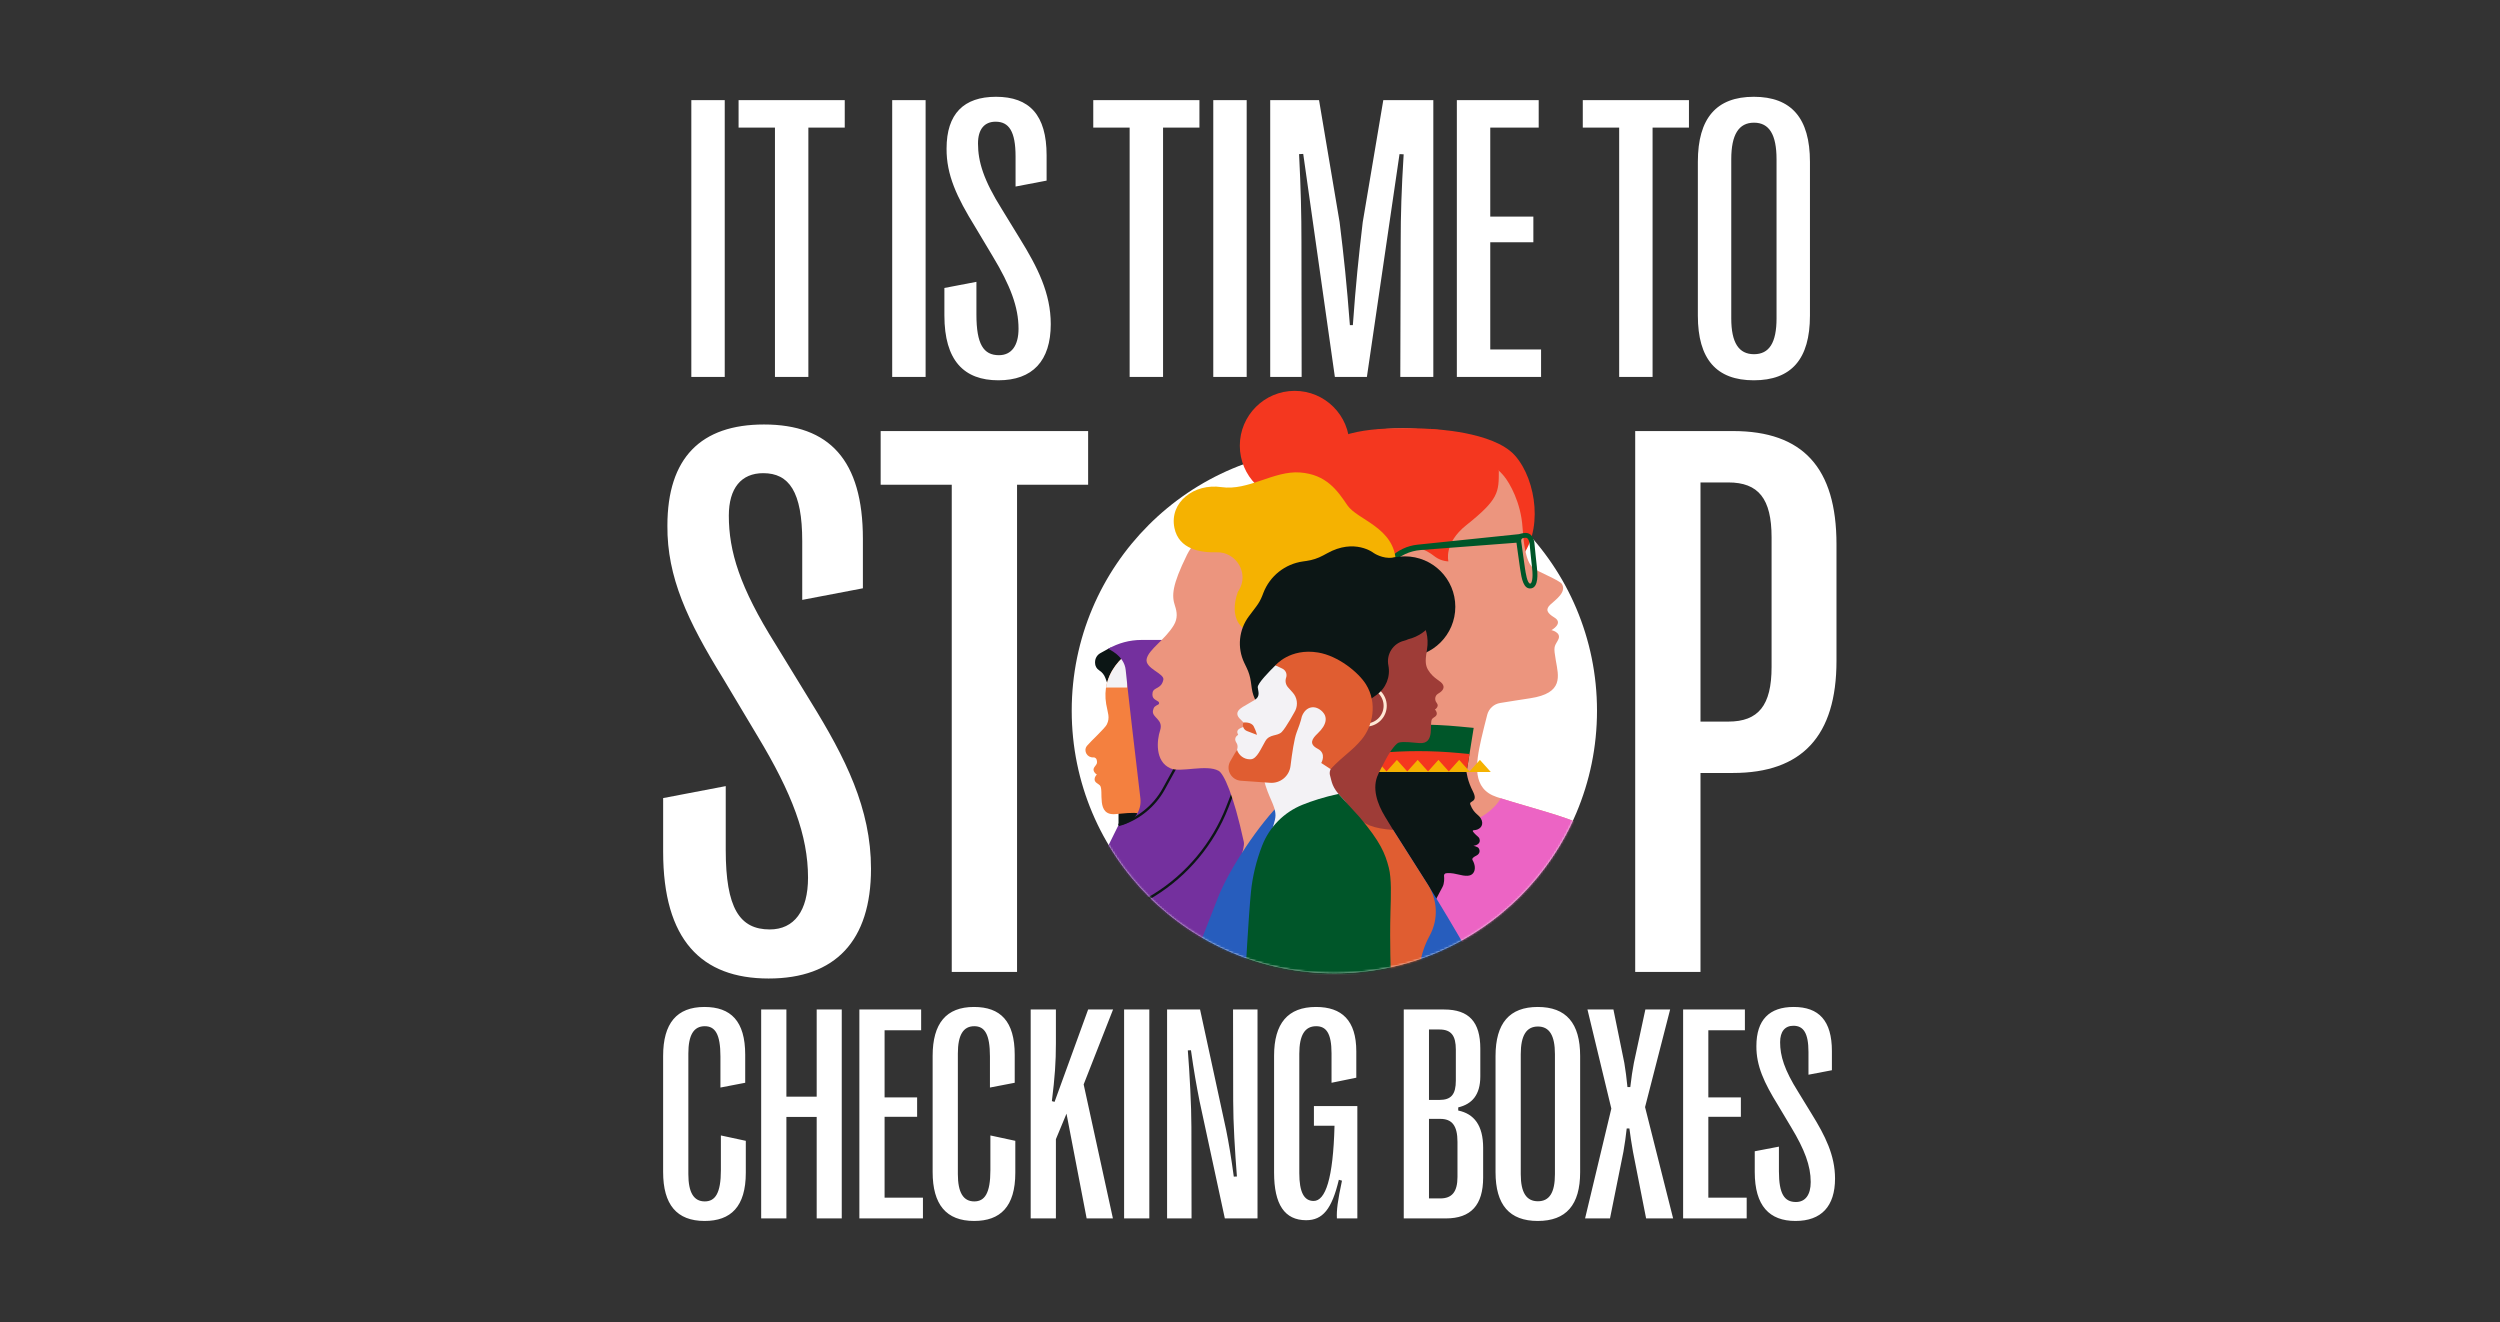 <svg xmlns="http://www.w3.org/2000/svg" width="1227" height="649" viewBox="0 0 1227 649" fill="none"><rect x="0" y="0" width="1227" height="649" fill="#333333" stroke="none"/><path d="M339.303 49.152V185H355.702V49.152H339.303ZM380.348 185H396.747V62.64H414.602V49.152H362.494V62.64H380.348V185ZM437.89 49.152V185H454.289V49.152H437.89ZM489.997 186.65C506.784 186.65 515.711 177.14 515.711 159.092C515.711 143.954 509.307 131.243 500.477 116.979L491.744 102.715C482.72 88.354 480.003 79.33 480.003 70.402C480.003 63.513 483.108 59.729 488.639 59.729C495.14 59.729 498.439 64.386 498.439 76.807V91.556L513.674 88.645V76.225C513.674 56.429 505.232 47.502 488.833 47.502C473.016 47.502 464.574 55.847 464.574 72.925C464.477 85.831 469.62 96.796 478.547 111.254L487.183 125.712C495.916 140.17 499.895 150.747 499.895 161.324C499.895 169.669 496.402 174.326 490.288 174.326C482.72 174.326 479.226 168.989 479.226 154.337V138.326L463.507 141.335V154.822C463.507 176.946 473.113 186.65 489.997 186.65ZM554.428 185H570.827V62.64H588.681V49.152H536.574V62.64H554.428V185ZM595.474 49.152V185H611.872V49.152H595.474ZM623.419 185H638.848L638.751 118.628C638.751 105.723 638.46 92.623 637.587 75.642L639.624 75.545L655.15 185H670.869L686.88 75.642L688.918 75.739C687.85 92.72 687.462 105.723 687.462 118.628L687.268 185H703.473V49.152H678.923L668.832 109.022C666.794 126.294 665.435 139.297 663.98 159.577H662.524C660.972 139.297 659.613 126.294 657.479 109.022L647.387 49.152H623.419V185ZM731.419 171.512V118.92H752.572V106.305H731.419V62.64H755.192V49.152H715.02V185H756.357V171.512H731.419ZM794.685 185H811.084V62.64H828.938V49.152H776.831V62.64H794.685V185ZM860.766 186.65C879.202 186.65 888.323 176.267 888.323 154.919V79.427C888.323 57.982 879.202 47.502 860.766 47.502C842.426 47.502 833.305 57.982 833.305 79.427V154.919C833.305 176.267 842.426 186.65 860.766 186.65ZM860.863 173.841C853.391 173.841 849.704 168.213 849.704 156.278V78.165C849.704 66.036 853.391 60.214 860.863 60.214C868.334 60.214 871.925 66.036 871.925 78.165V156.278C871.925 168.213 868.334 173.841 860.863 173.841Z" fill="white"></path><path d="M377.239 480.253C410.043 480.253 427.488 461.67 427.488 426.401C427.488 396.82 414.973 371.98 397.718 344.106L380.652 316.232C363.017 288.168 357.708 270.534 357.708 253.089C357.708 239.626 363.776 232.231 374.584 232.231C387.289 232.231 393.736 241.332 393.736 265.604V294.426L423.506 288.737V264.466C423.506 225.784 407.009 208.339 374.963 208.339C344.055 208.339 327.558 224.646 327.558 258.019C327.369 283.238 337.419 304.665 354.864 332.919L371.74 361.172C388.806 389.425 396.58 410.094 396.58 430.762C396.58 447.069 389.754 456.171 377.808 456.171C363.017 456.171 356.191 445.742 356.191 417.11V385.822L325.473 391.701V418.058C325.473 461.291 344.245 480.253 377.239 480.253ZM467.118 477.029H499.164V237.919H534.054V211.562H432.228V237.919H467.118V477.029ZM850.529 211.562H802.555V477.029H834.601V379.375H850.529C884.471 379.375 901.347 361.172 901.347 324.386V267.121C901.347 229.576 884.85 211.562 850.529 211.562ZM848.253 354.156H834.601V236.782H848.253C863.044 236.782 869.491 244.746 869.491 263.708V327.42C869.491 346.192 863.044 354.156 848.253 354.156Z" fill="white"></path><path d="M345.825 599.245C358.643 599.245 366.04 592.287 366.04 575.588V559.914L353.809 557.277V574.343C353.809 585.769 350.952 589.65 345.898 589.65C340.479 589.65 337.842 585.256 337.842 576.247V517.067C337.842 507.985 340.479 503.664 345.898 503.664C350.952 503.664 353.589 507.473 353.589 518.532V533.767L365.747 531.423V517.653C365.747 501.174 358.716 494.216 345.752 494.216C332.129 494.216 325.464 502.272 325.464 518.239V575.222C325.464 591.188 332.129 599.245 345.825 599.245ZM400.83 495.461V538.234H385.962V495.461H373.584V598H385.962V548.195H400.83V598H413.135V495.461H400.83ZM434.155 587.819V548.122H450.122V538.601H434.155V505.642H452.1V495.461H421.777V598H452.979V587.819H434.155ZM478.101 599.245C490.918 599.245 498.315 592.287 498.315 575.588V559.914L486.084 557.277V574.343C486.084 585.769 483.228 589.65 478.174 589.65C472.754 589.65 470.117 585.256 470.117 576.247V517.067C470.117 507.985 472.754 503.664 478.174 503.664C483.228 503.664 485.864 507.473 485.864 518.532V533.767L498.022 531.423V517.653C498.022 501.174 490.991 494.216 478.027 494.216C464.404 494.216 457.739 502.272 457.739 518.239V575.222C457.739 591.188 464.404 599.245 478.101 599.245ZM505.859 598H518.237V559.108L523.438 546.584L533.325 598H546.216L531.86 532.229L546.289 495.461H534.058L517.578 540.798L516.26 540.432C517.725 528.64 518.237 521.315 518.237 512.087V495.461H505.859V598ZM551.709 495.461V598H564.087V495.461H551.709ZM572.803 598H584.814L584.741 553.176C584.741 542.702 583.862 526.516 582.983 515.529L584.521 515.456C586.06 526.296 587.158 532.375 588.77 540.578L601.147 598H617.188V495.461H605.176L605.249 540.358C605.249 551.198 606.128 565.407 607.08 577.419L605.542 577.492C604.297 568.117 603.052 560.866 601.807 554.641L588.989 495.461H572.803V598ZM641.064 598.879C649.194 598.879 653.662 593.459 657.104 579.03L658.643 579.47C656.519 589.357 655.933 594.118 656.152 598H666.187V542.849H644.873V552.517H654.98C654.321 578.591 650.513 589.431 644.727 589.431C639.966 589.431 637.695 585.036 637.695 575.734V517.214C637.695 508.059 640.405 503.664 645.972 503.664C650.806 503.664 653.516 506.96 653.516 516.994V531.423L665.674 528.933V516.042C665.674 500.808 658.569 494.216 645.898 494.216C632.056 494.216 625.317 502.272 625.317 518.166V575.515C625.317 591.188 630.518 598.879 641.064 598.879ZM688.965 598H709.619C721.924 598 727.93 591.481 727.93 577.932V563.356C727.93 552.297 723.462 546.657 715.698 545.046V543.508C722.437 541.896 726.538 537.429 726.538 528.273V514.65C726.538 501.613 721.045 495.461 708.74 495.461H688.965V598ZM701.343 539.846V505.275H706.47C712.256 505.275 714.526 508.278 714.526 515.163V530.324C714.526 537.136 712.256 539.846 706.47 539.846H701.343ZM701.343 588.186V549.147H706.909C712.622 549.147 715.332 552.443 715.332 560.427V577.639C715.332 584.963 712.622 588.186 706.909 588.186H701.343ZM754.736 599.245C768.652 599.245 775.537 591.408 775.537 575.295V518.312C775.537 502.126 768.652 494.216 754.736 494.216C740.894 494.216 734.009 502.126 734.009 518.312V575.295C734.009 591.408 740.894 599.245 754.736 599.245ZM754.81 589.577C749.17 589.577 746.387 585.329 746.387 576.32V517.36C746.387 508.205 749.17 503.811 754.81 503.811C760.449 503.811 763.159 508.205 763.159 517.36V576.32C763.159 585.329 760.449 589.577 754.81 589.577ZM777.954 598H790.186L796.777 565.261C797.437 561.452 798.022 557.424 798.389 553.835H799.707C800.146 557.424 800.806 561.452 801.465 565.261L807.91 598H821.167L807.397 543.361L819.702 495.461H807.544L801.904 521.682C801.245 525.124 800.659 529.006 800.146 533.547H798.755C798.315 529.006 797.803 525.124 797.217 521.682L791.87 495.461H779.126L790.845 544.094L777.954 598ZM838.452 587.819V548.122H854.419V538.601H838.452V505.642H856.396V495.461H826.074V598H857.275V587.819H838.452ZM881.226 599.245C893.896 599.245 900.635 592.067 900.635 578.444C900.635 567.019 895.801 557.424 889.136 546.657L882.544 535.891C875.732 525.051 873.682 518.239 873.682 511.501C873.682 506.301 876.025 503.444 880.2 503.444C885.107 503.444 887.598 506.96 887.598 516.335V527.468L899.097 525.271V515.896C899.097 500.954 892.725 494.216 880.347 494.216C868.408 494.216 862.036 500.515 862.036 513.405C861.963 523.146 865.845 531.423 872.583 542.336L879.102 553.249C885.693 564.162 888.696 572.146 888.696 580.129C888.696 586.428 886.06 589.943 881.445 589.943C875.732 589.943 873.096 585.915 873.096 574.855V562.771L861.23 565.041V575.222C861.23 591.921 868.481 599.245 881.226 599.245Z" fill="white"></path><path d="M654.905 477.711C726.097 477.711 783.81 420.005 783.81 348.82C783.81 277.635 726.097 219.928 654.905 219.928C583.713 219.928 526 277.635 526 348.82C526 420.005 583.713 477.711 654.905 477.711Z" fill="white"></path><mask id="mask0_1802_4791" style="mask-type:alpha" maskUnits="userSpaceOnUse" x="526" y="167" width="258" height="311"><path fill-rule="evenodd" clip-rule="evenodd" d="M762.225 277.455C764.853 269.507 766.267 261.064 766.267 252.312C766.267 205.196 725.265 167 674.687 167C628.11 167 589.653 199.392 583.861 241.313C548.995 264.382 526 303.946 526 348.879C526 420.064 583.713 477.771 654.905 477.771C726.097 477.771 783.81 420.064 783.81 348.879C783.81 322.461 775.861 297.9 762.225 277.455Z" fill="#D9D9D9"></path></mask><g mask="url(#mask0_1802_4791)"><path d="M544.988 317.847L542.521 319.205L540.055 320.563C539.254 321.005 538.605 321.646 538.154 322.407C537.706 323.167 537.456 324.045 537.456 324.96L537.456 325.353C537.456 326.096 537.648 326.813 537.997 327.444C538.346 328.074 538.852 328.616 539.483 329.01C540.185 329.448 540.803 329.999 541.317 330.634C541.83 331.27 542.239 331.991 542.52 332.768L545.747 341.706L548.975 350.645L548.975 404.921L558.255 404.921L558.255 338.072C558.255 338.072 559.422 333.811 558.348 329.152C557.274 324.492 553.957 319.436 544.985 317.846L544.988 317.847Z" fill="#0C1615"></path><path d="M536.592 371.718C536.987 371.689 537.361 371.807 537.66 372.026C537.96 372.246 538.184 372.57 538.274 372.955C538.461 373.743 538.483 374.23 538.333 374.682C538.182 375.134 537.86 375.551 537.354 376.196C537.141 376.47 536.955 376.762 536.839 377.065C536.722 377.369 536.671 377.68 536.725 377.989C536.85 378.718 537.257 379.257 537.631 379.613C538.005 379.97 538.35 380.145 538.352 380.147C538.352 380.147 538.055 380.383 537.77 380.807C537.484 381.231 537.207 381.846 537.234 382.612C537.262 383.376 537.707 383.871 538.246 384.283C538.785 384.697 539.421 385.028 539.831 385.463C540.917 386.611 540.353 390.389 540.772 393.751C541.191 397.114 542.592 400.062 547.608 399.551C552.625 399.04 555.19 398.927 556.659 398.962C558.128 398.997 558.499 399.18 559.124 399.267C559.75 399.352 560.89 400.329 562.26 402.019C563.63 403.708 565.228 406.111 566.769 409.047C567.769 410.952 568.604 412.551 569.3 413.888C569.995 415.225 570.551 416.303 570.991 417.16L570.953 417.16L570.915 417.158L571.014 417.361L571.112 417.564C573.04 421.496 573.193 425.783 572.296 430.022C571.396 434.26 569.448 438.452 567.17 442.192L564.827 446.039L562.485 449.884L558.703 455.843L554.922 461.802L630.667 461.802C629.905 455.528 628.045 449.451 625.191 443.853C622.338 438.253 618.492 433.131 613.756 428.759C612.251 427.37 610.861 425.864 609.598 424.259C608.336 422.653 607.201 420.948 606.205 419.157L605.966 418.726L605.727 418.295L600.183 408.482L594.64 398.669C594.64 398.669 592.893 396.222 592.654 391.988C592.415 387.756 593.685 381.739 599.717 374.602C606.342 366.764 609.029 356.111 607.922 345.983C606.815 335.855 601.914 326.25 593.361 320.51C587.736 316.734 581.763 314.527 575.566 314.146C569.37 313.765 562.953 315.211 556.438 318.745C553.74 320.207 549.74 323.229 546.722 327.726C543.705 332.221 541.673 338.19 542.915 345.545C543.287 347.748 543.786 349.383 543.984 350.899C544.181 352.415 544.079 353.813 543.244 355.538C542.771 356.513 540.824 358.55 538.759 360.629C536.692 362.707 534.508 364.828 533.56 365.971C533.527 366.011 533.494 366.05 533.463 366.09C533.432 366.13 533.402 366.172 533.373 366.212C532.512 367.412 532.579 368.843 533.229 369.948C533.879 371.053 535.114 371.829 536.588 371.72L536.592 371.718Z" fill="#F4803F"></path><path d="M542.851 337.451L553.215 337.451L553.758 328.76L554.3 320.07C552.126 321.573 549.603 323.794 547.453 326.699C545.305 329.605 543.53 333.198 542.851 337.449L542.851 337.451Z" fill="#F3F2F5"></path><path d="M638.233 409.901C630.752 398.453 624.298 386.397 618.929 373.875C613.56 361.353 609.276 348.367 606.139 335.057L605.846 333.815L605.553 332.573C603.452 327.009 599.738 322.388 595.062 319.157C590.387 315.927 584.75 314.085 578.802 314.085L560.226 314.085C557.356 314.085 554.509 314.463 551.76 315.199C549.011 315.935 546.357 317.03 543.869 318.464C543.869 318.464 545.862 319.283 547.935 320.995C550.009 322.705 552.166 325.306 552.493 328.868C552.878 333.04 554.198 344.712 555.665 357.379C557.131 370.047 558.743 383.71 559.708 391.869C560.051 394.761 559.318 397.588 557.796 399.875C556.273 402.16 553.959 403.904 551.137 404.626C550.769 404.72 550.404 404.794 550.043 404.846C549.683 404.896 549.326 404.924 548.978 404.924L541.248 420.552L533.518 436.18C532.327 438.589 531.923 441.238 532.264 443.789C532.604 446.341 533.686 448.792 535.467 450.804L537.373 452.959L539.279 455.114C536.739 458.315 535.942 462.273 536.671 465.926C537.402 469.578 539.661 472.924 543.237 474.902L544.486 475.594L545.735 476.285L569.735 469.044L593.735 461.804L611.367 457.665L628.999 453.527L634.418 440.791L639.837 428.054C641.1 425.085 641.581 421.898 641.304 418.778C641.029 415.658 639.995 412.606 638.229 409.904L638.233 409.901Z" fill="#74309E"></path><path d="M539.576 455.627L539.277 455.111L538.977 454.594L552.505 446.744L566.033 438.894C574.116 433.91 581.335 427.605 587.393 420.334C593.451 413.06 598.349 404.82 601.792 395.962L605.257 387.05L608.722 378.138L609.28 378.354L609.838 378.571L606.373 387.483L602.908 396.395C599.417 405.373 594.452 413.727 588.311 421.099C582.168 428.471 574.849 434.865 566.648 439.919L553.113 447.775L539.578 455.63L539.576 455.627Z" fill="#0C1615"></path><path d="M549.143 405.496L548.978 404.92L548.813 404.345C553.428 403.027 557.723 400.784 561.442 397.82C565.162 394.857 568.306 391.17 570.62 386.966L585.477 359.986L600.334 333.006L600.857 333.293L601.38 333.581L586.524 360.561L571.667 387.542C569.276 391.884 566.028 395.691 562.186 398.752C558.343 401.815 553.907 404.131 549.139 405.492L549.143 405.496Z" fill="#0C1615"></path><path d="M702.245 210.567C702.245 210.567 709.911 210.809 718.912 212.564C727.914 214.319 738.251 217.584 743.593 223.629C748.936 229.674 752.451 239.163 753.119 248.794C753.788 258.423 751.609 268.194 745.563 274.803C739.517 281.411 729.112 273.959 720.22 264.857C711.328 255.754 703.946 244.999 703.946 244.999L703.096 227.145L702.245 209.292L702.245 210.568L702.245 210.567Z" fill="#F4371F"></path><path d="M794.114 448.062C793.449 440.118 793.154 432.097 790.949 424.681C788.746 417.266 784.631 410.455 776.333 404.933C773.567 403.091 766.329 400.706 758.185 398.253C750.041 395.801 740.988 393.28 734.592 391.17C728.523 389.168 725.916 385.165 725.18 380.105C724.445 375.046 725.58 368.927 726.997 362.697C727.011 362.638 727.025 362.577 727.037 362.518C727.051 362.46 727.065 362.399 727.077 362.34C727.423 360.809 727.902 358.839 728.409 356.797C728.917 354.755 729.457 352.642 729.925 350.823C730.315 349.311 731.132 347.985 732.239 346.976C733.346 345.967 734.741 345.275 736.283 345.025C738.429 344.679 741.035 344.261 743.643 343.849C746.252 343.437 748.863 343.028 751.022 342.704C759.292 341.457 762.764 338.729 764.007 335.365C765.249 332.001 764.262 328 763.609 324.208C763.02 320.778 762.802 319.117 762.971 317.892C763.139 316.668 763.694 315.878 764.648 314.192C765.225 313.174 765.258 312.346 764.997 311.681C764.737 311.016 764.184 310.511 763.59 310.141C763.082 309.824 762.545 309.606 762.135 309.465C761.724 309.325 761.44 309.264 761.44 309.264C761.44 309.264 762.97 308.429 763.917 307.238C764.865 306.048 765.229 304.501 762.897 303.082C761.064 301.967 759.938 300.969 759.585 299.957C759.231 298.944 759.654 297.917 760.919 296.739C762.183 295.561 764.212 294.018 765.617 292.275C767.022 290.533 767.805 288.591 766.578 286.613C765.987 285.66 762.913 284.113 759.748 282.589C756.581 281.064 753.322 279.563 752.361 278.698C750.505 277.03 749.345 273.812 748.589 270.129C747.834 266.447 747.484 262.302 747.249 258.78C746.843 252.697 745.27 247.258 743.443 242.913C741.615 238.569 739.533 235.319 738.109 233.611C737.365 232.721 736.745 232.077 736.309 231.654C735.872 231.231 735.623 231.03 735.623 231.03C728.331 223.286 720.721 218.074 712.859 214.8C704.998 211.526 696.887 210.189 688.594 210.194C676.939 210.203 667.643 211.85 659.407 215.6C651.172 219.35 643.998 225.2 636.589 233.613C628.467 242.834 630.957 264.824 635.477 284.506C639.996 304.191 646.546 321.57 646.546 321.57C646.546 321.57 647.123 323.511 648.953 326.292C650.784 329.07 653.869 332.687 658.886 336.035C662.309 338.32 664.97 339.047 666.881 339.756C668.792 340.464 669.952 341.15 670.375 343.354C670.761 345.363 670.082 347.22 669.261 349.281C668.44 351.344 667.475 353.612 667.288 356.442C666.844 363.154 666.697 370.015 665.038 375.591C663.378 381.169 660.206 385.463 653.711 387.039C651.769 387.51 646.333 388.08 640.852 388.685C635.371 389.289 629.843 389.927 627.717 390.535C625.498 391.169 632.966 396.661 639.558 402.828C646.15 408.995 651.866 415.837 646.15 419.173C638.773 423.476 634.435 424.614 631.851 425.906C629.266 427.198 628.433 428.643 628.066 433.56C627.697 438.478 624.625 445.263 621.051 452.928C617.477 460.593 613.405 469.136 611.033 477.57L628.781 477.939L646.529 478.308L800.875 478.308C800.875 478.308 799.477 474.249 797.932 468.439C796.387 462.63 794.696 455.069 794.111 448.067L794.114 448.062Z" fill="#EC957E"></path><path d="M611.036 478.303C613.408 469.87 622.65 449.708 633.238 432.195C643.827 414.683 655.759 399.821 663.51 401.988C671.362 404.184 678.29 405.588 684.483 406.41C690.678 407.235 696.139 407.477 701.057 407.354C715.3 406.996 724.168 403.105 729.476 399.307C734.784 395.506 736.53 391.796 736.53 391.796C743.075 393.875 751.709 396.284 759.366 398.61C767.023 400.937 773.7 403.182 776.333 404.933C784.631 410.455 788.744 417.266 790.949 424.681C793.153 432.097 793.449 440.118 794.114 448.062C794.7 455.065 796.39 462.625 797.936 468.434C799.481 474.244 800.879 478.303 800.879 478.303L611.036 478.303Z" fill="#EC64C4"></path><path d="M719.638 257.763C714.018 262.237 711.83 266.682 711.046 270.008C710.261 273.334 710.883 275.541 710.883 275.541C709.596 275.478 708.336 275.21 707.148 274.758C705.959 274.305 704.838 273.668 703.829 272.868C701.97 271.397 699.264 269.696 696.128 269.081C692.993 268.466 689.429 268.936 685.855 271.803C677.561 278.454 676.611 290.789 677.737 301.459C678.863 312.129 682.063 321.137 682.063 321.137L659.061 303.333L636.059 285.53L632.292 281.368L628.526 277.205C623.974 272.173 621.517 265.88 621.216 259.488C620.914 253.097 622.768 246.603 626.834 241.171C628.161 239.397 629.592 237.554 631.127 235.662C632.661 233.771 634.298 231.829 636.039 229.861C643.399 221.54 650.905 216.626 659.387 213.79C667.87 210.955 677.329 210.196 688.596 210.189C696.889 210.184 706.209 210.184 714.673 212.789C723.139 215.396 730.749 220.606 735.623 231.025C735.623 236.34 735.623 239.842 733.625 243.608C731.628 247.374 727.631 251.401 719.64 257.763L719.638 257.763Z" fill="#F4371F"></path><path d="M608.5 218.751C608.5 226.186 611.515 232.917 616.386 237.788C621.259 242.66 627.989 245.673 635.425 245.673C642.86 245.673 649.592 242.659 654.463 237.788C659.336 232.915 662.349 226.186 662.349 218.751C662.349 211.317 659.335 204.585 654.463 199.714C649.592 194.844 642.86 191.83 635.425 191.83C627.989 191.83 621.257 194.844 616.386 199.714C611.513 204.587 608.5 211.317 608.5 218.751Z" fill="#F4371F"></path><path d="M754.311 278.376C754.162 277.145 753.909 274.723 753.667 272.347C753.426 269.97 753.196 267.638 753.092 266.589C753.066 266.327 753.029 266.066 752.979 265.809C752.929 265.553 752.867 265.298 752.787 265.052C752.317 263.606 751.645 262.648 750.781 262.104C749.918 261.56 748.863 261.434 747.631 261.65C747.281 261.713 746.93 261.789 746.58 261.874C746.23 261.96 745.885 262.056 745.549 262.156L720.633 264.741L695.716 267.325C693.228 267.583 690.819 268.257 688.586 269.305C686.351 270.351 684.293 271.77 682.502 273.517L680.788 275.189L679.075 276.861L680.525 277.295L681.975 277.73L682.586 277.112L683.198 276.493C685.079 274.588 687.271 273.055 689.661 271.948C692.052 270.84 694.638 270.157 697.308 269.953L720.799 268.156L744.29 266.36C744.29 266.36 744.556 268.349 744.913 270.954C745.27 273.557 745.719 276.777 746.081 279.235C746.443 281.695 746.864 284.221 747.659 286.062C748.454 287.903 749.622 289.059 751.479 288.776C753.336 288.494 754.133 286.64 754.422 284.486C754.712 282.331 754.49 279.873 754.31 278.383L754.311 278.376ZM751.122 286.407C751.107 286.408 751.093 286.412 751.079 286.414C751.065 286.415 751.049 286.417 751.036 286.419C750.306 286.485 749.731 285.075 749.301 283.412C748.872 281.749 748.589 279.831 748.449 278.884C748.092 276.46 747.649 273.27 747.292 270.673C746.935 268.078 746.666 266.078 746.661 266.038C746.621 265.742 746.535 265.267 746.675 264.851C746.815 264.436 747.183 264.075 748.047 264.006C748.111 264.001 748.174 263.991 748.236 263.982C748.298 263.971 748.359 263.961 748.42 263.956C748.761 263.925 749.125 263.892 749.483 264.114C749.842 264.333 750.194 264.808 750.514 265.792C750.561 265.937 750.601 266.095 750.634 266.267C750.666 266.438 750.692 266.625 750.713 266.828L750.736 267.058L750.758 267.289C750.881 268.525 751.105 270.788 751.333 273.031C751.562 275.274 751.796 277.5 751.938 278.666C752.278 281.463 752.208 283.379 751.987 284.605C751.765 285.832 751.391 286.367 751.12 286.408L751.122 286.407Z" fill="#005629"></path><path d="M662.413 463.925L707.946 463.925C707.505 462.247 707.023 460.57 706.522 459.025C706.022 457.48 705.502 456.065 704.982 454.909C704.279 453.342 703.314 451.655 702.658 450.118C702.001 448.582 701.653 447.194 702.183 446.228C702.713 445.261 704 442.84 705.234 440.512C706.467 438.183 707.649 435.949 707.967 435.355C708.451 434.456 708.676 433.403 708.762 432.41C708.849 431.418 708.799 430.487 708.733 429.836C708.703 429.54 708.79 429.256 708.958 429.036C709.126 428.814 709.376 428.657 709.67 428.608C710.179 428.525 710.891 428.471 711.837 428.532C712.785 428.592 713.968 428.766 715.425 429.133C717.364 429.623 718.947 429.892 720.208 429.827C721.469 429.763 722.406 429.363 723.051 428.518C723.72 427.64 723.927 426.536 723.829 425.414C723.728 424.291 723.321 423.152 722.76 422.202C722.483 421.733 722.623 421.331 723.001 420.959C723.378 420.586 723.992 420.247 724.66 419.902C725.358 419.544 725.863 419.005 726.072 418.371C726.282 417.739 726.199 417.011 725.72 416.277C725.495 415.93 724.854 415.637 724.271 415.43C723.687 415.223 723.158 415.102 723.158 415.102C723.908 415.036 724.873 414.749 725.532 414.169C726.19 413.59 726.542 412.719 726.063 411.487C725.947 411.191 725.681 410.907 725.371 410.626C725.06 410.346 724.709 410.065 724.421 409.777C723.884 409.239 723.283 408.674 723.001 408.236C722.718 407.798 722.756 407.486 723.498 407.453C724.769 407.396 725.941 406.895 726.678 406.065C727.416 405.236 727.721 404.075 727.261 402.7C726.75 401.177 725.818 400.479 724.776 399.53C723.733 398.581 722.583 397.38 721.634 394.85C721.234 393.783 722.282 393.599 723.058 392.956C723.834 392.314 724.338 391.21 722.85 388.304C720.385 383.488 719.707 379.508 719.444 376.449C719.181 373.39 719.332 371.252 718.523 370.119C713.249 362.745 704.026 359.693 695.21 360.63C686.392 361.566 677.98 366.49 674.327 375.068C670.673 383.646 671.255 391.474 673.161 397.829C675.066 404.184 678.295 409.064 679.934 411.747C681.848 414.879 682.167 419.881 680.615 425.762C679.063 431.643 675.64 438.402 670.07 445.048C668.107 447.39 666.536 450.485 665.285 453.808C664.035 457.13 663.103 460.678 662.418 463.922L662.413 463.925Z" fill="#0C1615"></path><path d="M676.147 356.565L672.566 356.903L668.986 357.241L670.721 368.065L672.457 378.889L719.813 378.889L721.549 368.065L723.285 357.241L719.704 356.903L716.123 356.565C709.474 355.938 702.805 355.625 696.133 355.625C689.462 355.625 682.793 355.938 676.144 356.565L676.147 356.565Z" fill="#005629"></path><path d="M676.147 369.593L673.595 369.834L671.043 370.074L671.75 374.483L672.457 378.891L719.813 378.891L720.52 374.483L721.226 370.074L718.675 369.834L716.123 369.593C709.474 368.966 702.805 368.652 696.133 368.652C689.462 368.652 682.792 368.966 676.144 369.593L676.147 369.593Z" fill="#F4371F"></path><path d="M726.342 372.953L723.796 375.787L721.251 378.621L718.704 375.787L716.158 372.953L713.611 375.787L711.066 378.621L708.52 375.787L705.973 372.953L703.428 375.787L700.882 378.621L698.335 375.787L695.79 372.953L693.244 375.787L690.697 378.621L688.151 375.787L685.606 372.953L683.059 375.787L680.513 378.621L677.968 375.787L675.421 372.953L672.754 375.922L670.087 378.891L675.179 378.891L680.27 378.891L680.513 378.891L680.755 378.891L685.606 378.891L690.455 378.891L690.697 378.891L690.94 378.891L695.79 378.891L700.639 378.891L700.882 378.891L701.124 378.891L705.973 378.891L710.824 378.891L711.066 378.891L711.309 378.891L716.158 378.891L721.008 378.891L721.251 378.891L721.493 378.891L726.585 378.891L731.676 378.891L729.01 375.922L726.342 372.953Z" fill="#F5B201"></path><path d="M702.245 443.299L703.333 448.514L704.421 453.73L706.573 458.828L708.724 463.925L660.234 463.925L660.35 463.375L660.466 462.824C660.998 458.878 662.112 455.524 663.449 452.734C664.788 449.943 666.351 447.716 667.78 446.022C669.438 444.057 670.928 441.963 672.227 439.758C673.526 437.553 674.637 435.235 675.534 432.828L688.889 438.062L702.244 443.297L702.245 443.299Z" fill="#F4371F"></path><path d="M570.972 333.627C570.471 335.983 569.273 336.863 568.136 337.504C567 338.145 565.929 338.55 565.683 339.955C565.415 341.493 565.803 342.359 566.416 342.955C567.029 343.551 567.868 343.877 568.497 344.331C568.748 344.512 568.885 344.803 568.892 345.084C568.898 345.365 568.772 345.637 568.497 345.777C567.722 346.17 567.168 346.437 566.757 346.834C566.347 347.23 566.085 347.755 565.893 348.664C565.506 350.495 566.842 351.559 568.039 352.872C569.236 354.183 570.295 355.744 569.352 358.567C568.602 360.814 567.923 364.618 568.422 368.28C568.921 371.943 570.598 375.465 574.562 377.148C577.037 378.2 581.41 377.67 585.915 377.284C590.421 376.899 595.062 376.66 598.07 378.295C599.326 378.978 601.145 381.815 603.288 387.425C605.432 393.036 607.903 401.418 610.465 413.188C611.166 416.413 607.234 426.2 601.971 438.426C596.706 450.652 590.111 465.318 585.488 478.301L715.163 478.301C710.803 464.126 704.8 449.909 696.974 435.069C689.145 420.229 679.492 404.768 667.827 388.108C667.612 387.801 667.366 387.393 667.094 386.894C666.822 386.395 666.522 385.806 666.2 385.139C661.905 376.236 660.506 366.516 661.758 357.124C663.012 347.731 666.919 338.665 673.242 331.067C677.498 325.952 680.818 320.033 682.94 313.569C685.062 307.104 685.984 300.098 685.445 292.81C684.454 279.398 678.484 267.375 669.403 258.544C660.322 249.714 648.131 244.077 634.697 243.438C626.408 243.043 618.51 244.538 611.395 247.528C604.28 250.518 597.947 255 592.786 260.583C590.641 262.279 588.627 264.112 586.88 266.062C585.134 268.014 583.655 270.086 582.586 272.267C578.865 279.85 576.973 284.872 576.221 288.629C575.469 292.386 575.857 294.879 576.699 297.402C577.184 298.857 577.539 300.373 577.522 301.942C577.505 303.512 577.117 305.137 576.117 306.813C573.981 310.394 570.899 313.357 568.226 316.016C565.553 318.675 563.287 321.028 562.787 323.389C562.286 325.749 564.497 327.532 566.752 329.113C569.006 330.695 571.303 332.074 570.974 333.626L570.972 333.627Z" fill="#EC957E"></path><path d="M610.009 308.163C610.009 308.163 608.247 307.002 607.056 304.215C605.864 301.428 605.244 297.016 607.527 290.51C607.574 290.377 607.651 290.259 607.735 290.146C607.818 290.034 607.91 289.925 607.981 289.809C610.588 285.632 610.297 280.865 608.126 277.181C605.954 273.497 601.9 270.895 596.98 271.051C593.219 271.169 588.611 270.836 584.673 269.14C580.736 267.446 577.47 264.391 576.396 259.066C575.119 252.742 577.567 247.258 581.99 243.598C586.413 239.938 592.814 238.101 599.445 239.073C606.077 240.045 612.502 238.006 618.886 235.846C625.27 233.686 631.614 231.407 638.079 231.892C644.544 232.377 649.136 234.609 652.719 237.618C656.301 240.627 658.874 244.412 661.299 248.003C663.726 251.593 669.54 254.311 674.81 258.241C680.08 262.172 684.807 267.316 685.06 275.759C685.313 284.203 685.313 288.764 685.249 291.215C685.187 293.666 685.06 294.006 685.06 294.006L647.534 301.085L610.007 308.165L610.009 308.163Z" fill="#F5B201"></path><path d="M629.398 393.334C623.887 398.603 617.367 406.857 611.532 415.572C605.697 424.285 600.545 433.456 597.772 440.558L590.402 459.43L583.033 478.303L726.907 478.303C726.907 478.303 723.747 472.694 718.914 464.39C714.081 456.086 707.572 445.088 700.873 434.31C700.246 433.302 695.969 426.562 691.849 420.075C687.73 413.588 683.766 407.354 683.766 407.354L656.584 400.344L629.401 393.334L629.398 393.334Z" fill="#275DBD"></path><path d="M683.765 407.354L692.319 420.832L700.873 434.31C703.238 438.035 704.51 442.253 704.672 446.51C704.835 450.77 703.889 455.071 701.816 458.965L701.623 459.325L701.431 459.685C700.321 461.771 699.389 463.943 698.642 466.177C697.895 468.412 697.336 470.707 696.969 473.042L696.556 475.673L696.144 478.304L630.69 478.304L642.711 432.535L654.732 386.766L669.249 397.06L683.766 407.354L683.765 407.354Z" fill="#E05D31"></path><path d="M714.27 297.804C714.27 304.636 711.5 310.822 707.021 315.299C702.543 319.777 696.357 322.547 689.525 322.547C682.692 322.547 676.506 319.777 672.028 315.299C667.55 310.822 664.78 304.636 664.78 297.804C664.78 290.973 667.55 284.787 672.028 280.309C676.506 275.832 682.692 273.062 689.525 273.062C696.357 273.062 702.543 275.832 707.021 280.309C711.5 284.787 714.27 290.973 714.27 297.804Z" fill="#0C1615"></path><path d="M700.84 328.684C700.186 327.584 699.915 326.394 699.808 325.478C699.7 324.561 699.758 323.921 699.758 323.921C699.758 323.921 699.749 323.6 699.818 322.814C699.888 322.027 700.037 320.773 700.352 318.906C701.403 312.672 699.681 307.612 697.123 303.801C694.566 299.991 691.174 297.429 688.887 296.188C683.366 293.193 677.925 291.967 672.672 292.291C667.42 292.613 662.356 294.486 657.589 297.687C650.339 302.552 646.184 310.695 645.245 319.28C644.307 327.865 646.585 336.896 652.201 343.541C657.315 349.591 658.391 354.691 658.188 358.278C657.985 361.866 656.506 363.941 656.506 363.941L651.808 372.259L647.109 380.577L645.632 383.232L644.154 385.888L654.967 393.19L665.781 400.493C667.451 402.594 669.563 404.124 672.449 405.222C675.335 406.32 678.995 406.984 683.764 407.353L681.779 404.093L679.794 400.833C677.864 397.663 676.21 394.11 675.449 390.516C674.687 386.922 674.817 383.288 676.452 379.955L676.537 379.783L676.622 379.612L676.591 379.612L676.56 379.614C676.932 378.886 677.403 377.973 677.992 376.84C678.581 375.706 679.29 374.351 680.137 372.735C681.443 370.246 682.798 368.211 683.959 366.778C685.119 365.346 686.086 364.518 686.616 364.445C687.146 364.372 687.461 364.216 688.705 364.187C689.951 364.157 692.125 364.254 696.378 364.686C700.631 365.119 701.817 362.619 702.173 359.77C702.528 356.92 702.05 353.718 702.969 352.744C703.318 352.375 703.856 352.094 704.314 351.745C704.771 351.395 705.147 350.974 705.171 350.328C705.196 349.68 704.96 349.158 704.717 348.798C704.475 348.438 704.227 348.24 704.224 348.24C704.224 348.24 704.518 348.09 704.835 347.787C705.152 347.483 705.497 347.028 705.603 346.409C705.648 346.148 705.604 345.883 705.506 345.626C705.407 345.37 705.251 345.121 705.069 344.889C704.541 344.213 704.326 343.382 704.421 342.597C704.516 341.812 704.92 341.074 705.625 340.588C705.66 340.563 705.696 340.539 705.733 340.517C705.769 340.494 705.805 340.472 705.843 340.449C706.446 340.099 707.288 339.543 707.863 338.826C708.439 338.107 708.747 337.225 708.283 336.219C707.756 335.076 706.599 334.373 705.222 333.364C703.844 332.356 702.247 331.045 700.84 328.682L700.84 328.684Z" fill="#9E3C37"></path><path d="M670.427 356.602C667.617 356.602 665.069 355.458 663.224 353.613C661.379 351.769 660.236 349.221 660.236 346.411C660.236 343.602 661.379 341.053 663.224 339.209C665.069 337.364 667.617 336.221 670.427 336.221C673.237 336.221 675.785 337.364 677.63 339.209C679.475 341.053 680.619 343.602 680.619 346.411C680.619 349.221 679.475 351.769 677.63 353.613C675.785 355.458 673.237 356.602 670.427 356.602ZM670.427 337.764C668.043 337.764 665.881 338.734 664.315 340.3C662.749 341.866 661.779 344.028 661.779 346.411C661.779 348.795 662.749 350.956 664.315 352.522C665.881 354.088 668.043 355.058 670.427 355.058C672.811 355.058 674.973 354.088 676.539 352.522C678.105 350.956 679.075 348.795 679.075 346.411C679.075 344.028 678.105 341.866 676.539 340.3C674.973 338.734 672.811 337.764 670.427 337.764Z" fill="#FFE8D5"></path><path d="M612.994 302.421L614.787 300.041L616.58 297.661C617.202 296.836 617.765 295.968 618.264 295.068C618.763 294.167 619.201 293.23 619.57 292.265L619.811 291.638L620.051 291.011C621.645 286.86 624.303 283.306 627.662 280.633C631.021 277.961 635.083 276.171 639.485 275.553L640.334 275.433L641.183 275.314C642.622 275.111 644.038 274.782 645.413 274.33C646.789 273.878 648.124 273.304 649.403 272.613L650.345 272.104L651.288 271.595C658.089 267.779 663.823 267.735 667.858 268.648C671.892 269.559 674.226 271.425 674.226 271.425C674.226 271.425 675.303 272.165 676.999 272.818C678.695 273.471 681.008 274.035 683.48 273.687C689.064 272.901 694.437 274.453 698.612 277.597C702.787 280.741 705.762 285.476 706.547 291.061C707.286 296.316 705.954 301.385 703.172 305.442C700.39 309.498 696.158 312.543 691.099 313.754C690.78 313.907 690.455 314.047 690.122 314.17C689.789 314.293 689.448 314.4 689.098 314.485C686.408 315.14 684.213 316.798 682.829 318.97C681.445 321.142 680.868 323.83 681.41 326.546C681.97 329.342 681.672 332.171 680.649 334.707C679.627 337.243 677.879 339.488 675.539 341.114L674.435 341.881L673.332 342.649C672.272 343.385 671.295 344.23 670.415 345.167C669.535 346.104 668.753 347.132 668.085 348.237C665.874 351.888 662.567 354.559 658.791 356.007C655.014 357.455 650.77 357.682 646.683 356.447L643.636 355.526L640.589 354.604C639.36 354.232 638.106 353.962 636.838 353.794C635.57 353.626 634.288 353.56 633.006 353.598C628.355 353.736 624.024 352.115 620.692 349.307C617.361 346.499 615.033 342.505 614.383 337.897L614.137 336.155L613.891 334.412C613.734 333.29 613.489 332.181 613.164 331.099C612.836 330.016 612.427 328.958 611.939 327.934L611.317 326.635L610.695 325.336C608.909 321.601 608.238 317.527 608.635 313.557C609.032 309.588 610.499 305.727 612.989 302.421L612.994 302.421Z" fill="#0C1615"></path><path d="M640.774 324.509L633.374 325.538L625.973 326.567C624.578 327.944 622.368 330.154 620.526 332.266C618.685 334.376 617.216 336.385 617.304 337.36C617.392 338.336 617.741 339.427 617.715 340.494C617.689 341.561 617.287 342.604 615.877 343.482C613.557 344.926 611.558 345.954 610.072 346.887C608.585 347.821 607.612 348.659 607.345 349.723C607.078 350.786 607.598 351.711 608.256 352.479C608.916 353.246 609.718 353.856 610.02 354.287C610.208 354.557 610.591 354.984 610.74 355.446C610.891 355.909 610.808 356.407 610.066 356.825C609.54 357.121 608.568 357.384 607.918 357.921C607.269 358.458 606.943 359.271 607.707 360.669C607.707 360.669 607.055 360.999 606.619 361.651C606.182 362.302 605.966 363.274 606.832 364.556C607.334 365.299 607.48 366.09 607.366 366.97C607.251 367.85 606.877 368.818 606.338 369.913C605.269 372.089 605.044 374.277 605.742 376.111C606.439 377.945 608.059 379.426 610.678 380.192C612.218 380.642 614.463 380.578 616.398 380.71C618.333 380.841 619.958 381.171 620.258 382.404C621.391 387.058 622.829 390.239 623.984 392.897C625.138 395.556 626.009 397.696 626.009 400.266C626.009 402.837 624.057 408.056 621.845 414.182C619.632 420.309 617.16 427.345 616.119 433.55C615.078 439.756 614.136 450.943 613.453 460.579C612.771 470.215 612.35 478.299 612.35 478.299L680.265 478.299C680.265 478.299 680.01 475.058 679.882 469.735C679.754 464.41 679.754 457.004 680.265 448.668C680.747 440.797 681.304 433.524 680.102 426.464C678.9 419.403 675.939 412.556 669.388 405.535C666.411 402.348 664.651 399.816 663.158 397.588C661.666 395.361 660.443 393.436 658.545 391.465C656.081 388.907 654.863 386.963 654.15 385.274C653.438 383.585 653.232 382.153 652.792 380.62C651.884 377.457 654.889 374.304 658.432 370.88C661.975 367.455 666.056 363.757 667.297 359.501C668.539 355.245 669.777 351.083 669.259 346.505C668.741 341.926 666.467 336.931 660.681 331.014C658.051 328.324 653.074 326.697 648.755 325.743C644.436 324.788 640.774 324.508 640.774 324.508L640.774 324.509Z" fill="#F3F2F5"></path><path d="M639.25 394.987C634.704 396.817 630.643 399.549 627.275 402.965C623.908 406.381 621.233 410.481 619.459 415.049C618.042 418.698 616.854 422.473 615.927 426.303C615 430.132 614.333 434.018 613.955 437.887C613.344 444.177 612.665 454.281 612.138 462.812C611.611 471.343 611.239 478.303 611.239 478.303L682.652 478.303C682.652 478.303 682.489 474.452 682.382 468.675C682.274 462.898 682.223 455.197 682.444 447.498C682.559 443.54 682.697 439.467 682.637 435.719C682.576 431.972 682.316 428.549 681.634 425.889C680.729 422.367 679.709 419.209 677.637 415.412C675.565 411.615 672.44 407.179 667.328 401.103L662.118 395.375L656.909 389.646C653.337 390.419 650.084 391.287 647.142 392.194C644.201 393.102 641.573 394.051 639.251 394.985L639.25 394.987Z" fill="#005629"></path><path d="M668.293 362.943C665.862 365.86 663.721 367.739 661.355 369.764C658.988 371.789 656.393 373.961 653.055 377.465L650.758 375.969L648.461 374.472C648.461 374.472 649.159 373.315 649.29 371.862C649.422 370.409 648.984 368.662 646.713 367.483C644.442 366.303 643.768 365.061 643.998 363.797C644.228 362.532 645.365 361.244 646.713 359.97C649.057 357.757 650.259 355.72 650.567 353.922C650.877 352.124 650.293 350.566 649.07 349.314C647.331 347.533 645.278 346.835 643.419 347.225C641.561 347.617 639.898 349.096 638.936 351.673C638.936 351.673 638.849 352.219 638.489 353.464C638.129 354.71 637.495 356.653 636.403 359.447C635.807 360.975 635.236 363.585 634.721 366.572C634.207 369.558 633.749 372.924 633.379 375.958C633.072 378.463 631.806 380.623 629.987 382.104C628.168 383.587 625.796 384.392 623.279 384.193C623.021 384.172 622.761 384.153 622.503 384.134C622.245 384.115 621.985 384.096 621.729 384.079C620.27 383.98 618.155 383.831 615.871 383.67C613.588 383.509 611.139 383.334 609.01 383.182C606.764 383.021 604.918 381.756 603.877 380.024C602.835 378.292 602.602 376.094 603.58 374.067C603.605 374.017 603.629 373.966 603.655 373.918C603.681 373.869 603.707 373.819 603.733 373.771C604.694 372.023 605.541 370.589 606.149 369.589C606.757 368.59 607.125 368.028 607.125 368.028C607.577 369.39 608.433 370.551 609.536 371.37C610.64 372.189 611.987 372.666 613.424 372.664C613.526 372.664 613.63 372.662 613.732 372.657C613.834 372.652 613.938 372.645 614.042 372.636C615.483 372.504 616.706 371.172 617.831 369.426C618.955 367.679 619.982 365.517 621.03 363.728C622.078 361.936 623.542 361.368 625.017 360.977C626.491 360.584 627.975 360.365 629.069 359.274C630.137 358.205 631.768 355.643 633.153 353.305C634.539 350.967 635.683 348.853 635.774 348.68C636.457 347.225 636.674 345.626 636.443 344.092C636.213 342.557 635.539 341.084 634.439 339.879L633.304 338.613L632.169 337.346C631.591 336.7 631.21 335.921 631.047 335.1C630.884 334.279 630.936 333.413 631.225 332.595C631.528 331.734 631.483 330.828 631.158 330.038C630.832 329.248 630.226 328.575 629.405 328.176C628.968 327.965 628.471 327.728 627.901 327.459C627.331 327.192 626.692 326.894 625.973 326.565C625.973 326.565 627.748 324.411 631.257 322.545C634.765 320.679 640.008 319.101 646.946 320.255C651.854 321.071 656.798 323.498 660.977 326.456C665.154 329.417 668.565 332.91 670.406 335.862C673.311 340.52 674.131 345.673 673.55 350.469C672.97 355.266 670.99 359.705 668.294 362.941L668.293 362.943ZM612.029 358.794L614.477 359.733L616.925 360.672C616.925 360.672 616.838 360.256 616.597 359.536C616.356 358.815 615.963 357.788 615.352 356.565C614.74 355.342 613.469 354.855 612.348 354.673C611.229 354.492 610.262 354.616 610.262 354.616C609.91 355.437 609.935 356.321 610.257 357.081C610.577 357.84 611.196 358.474 612.029 358.794Z" fill="#E05D31"></path></g></svg>